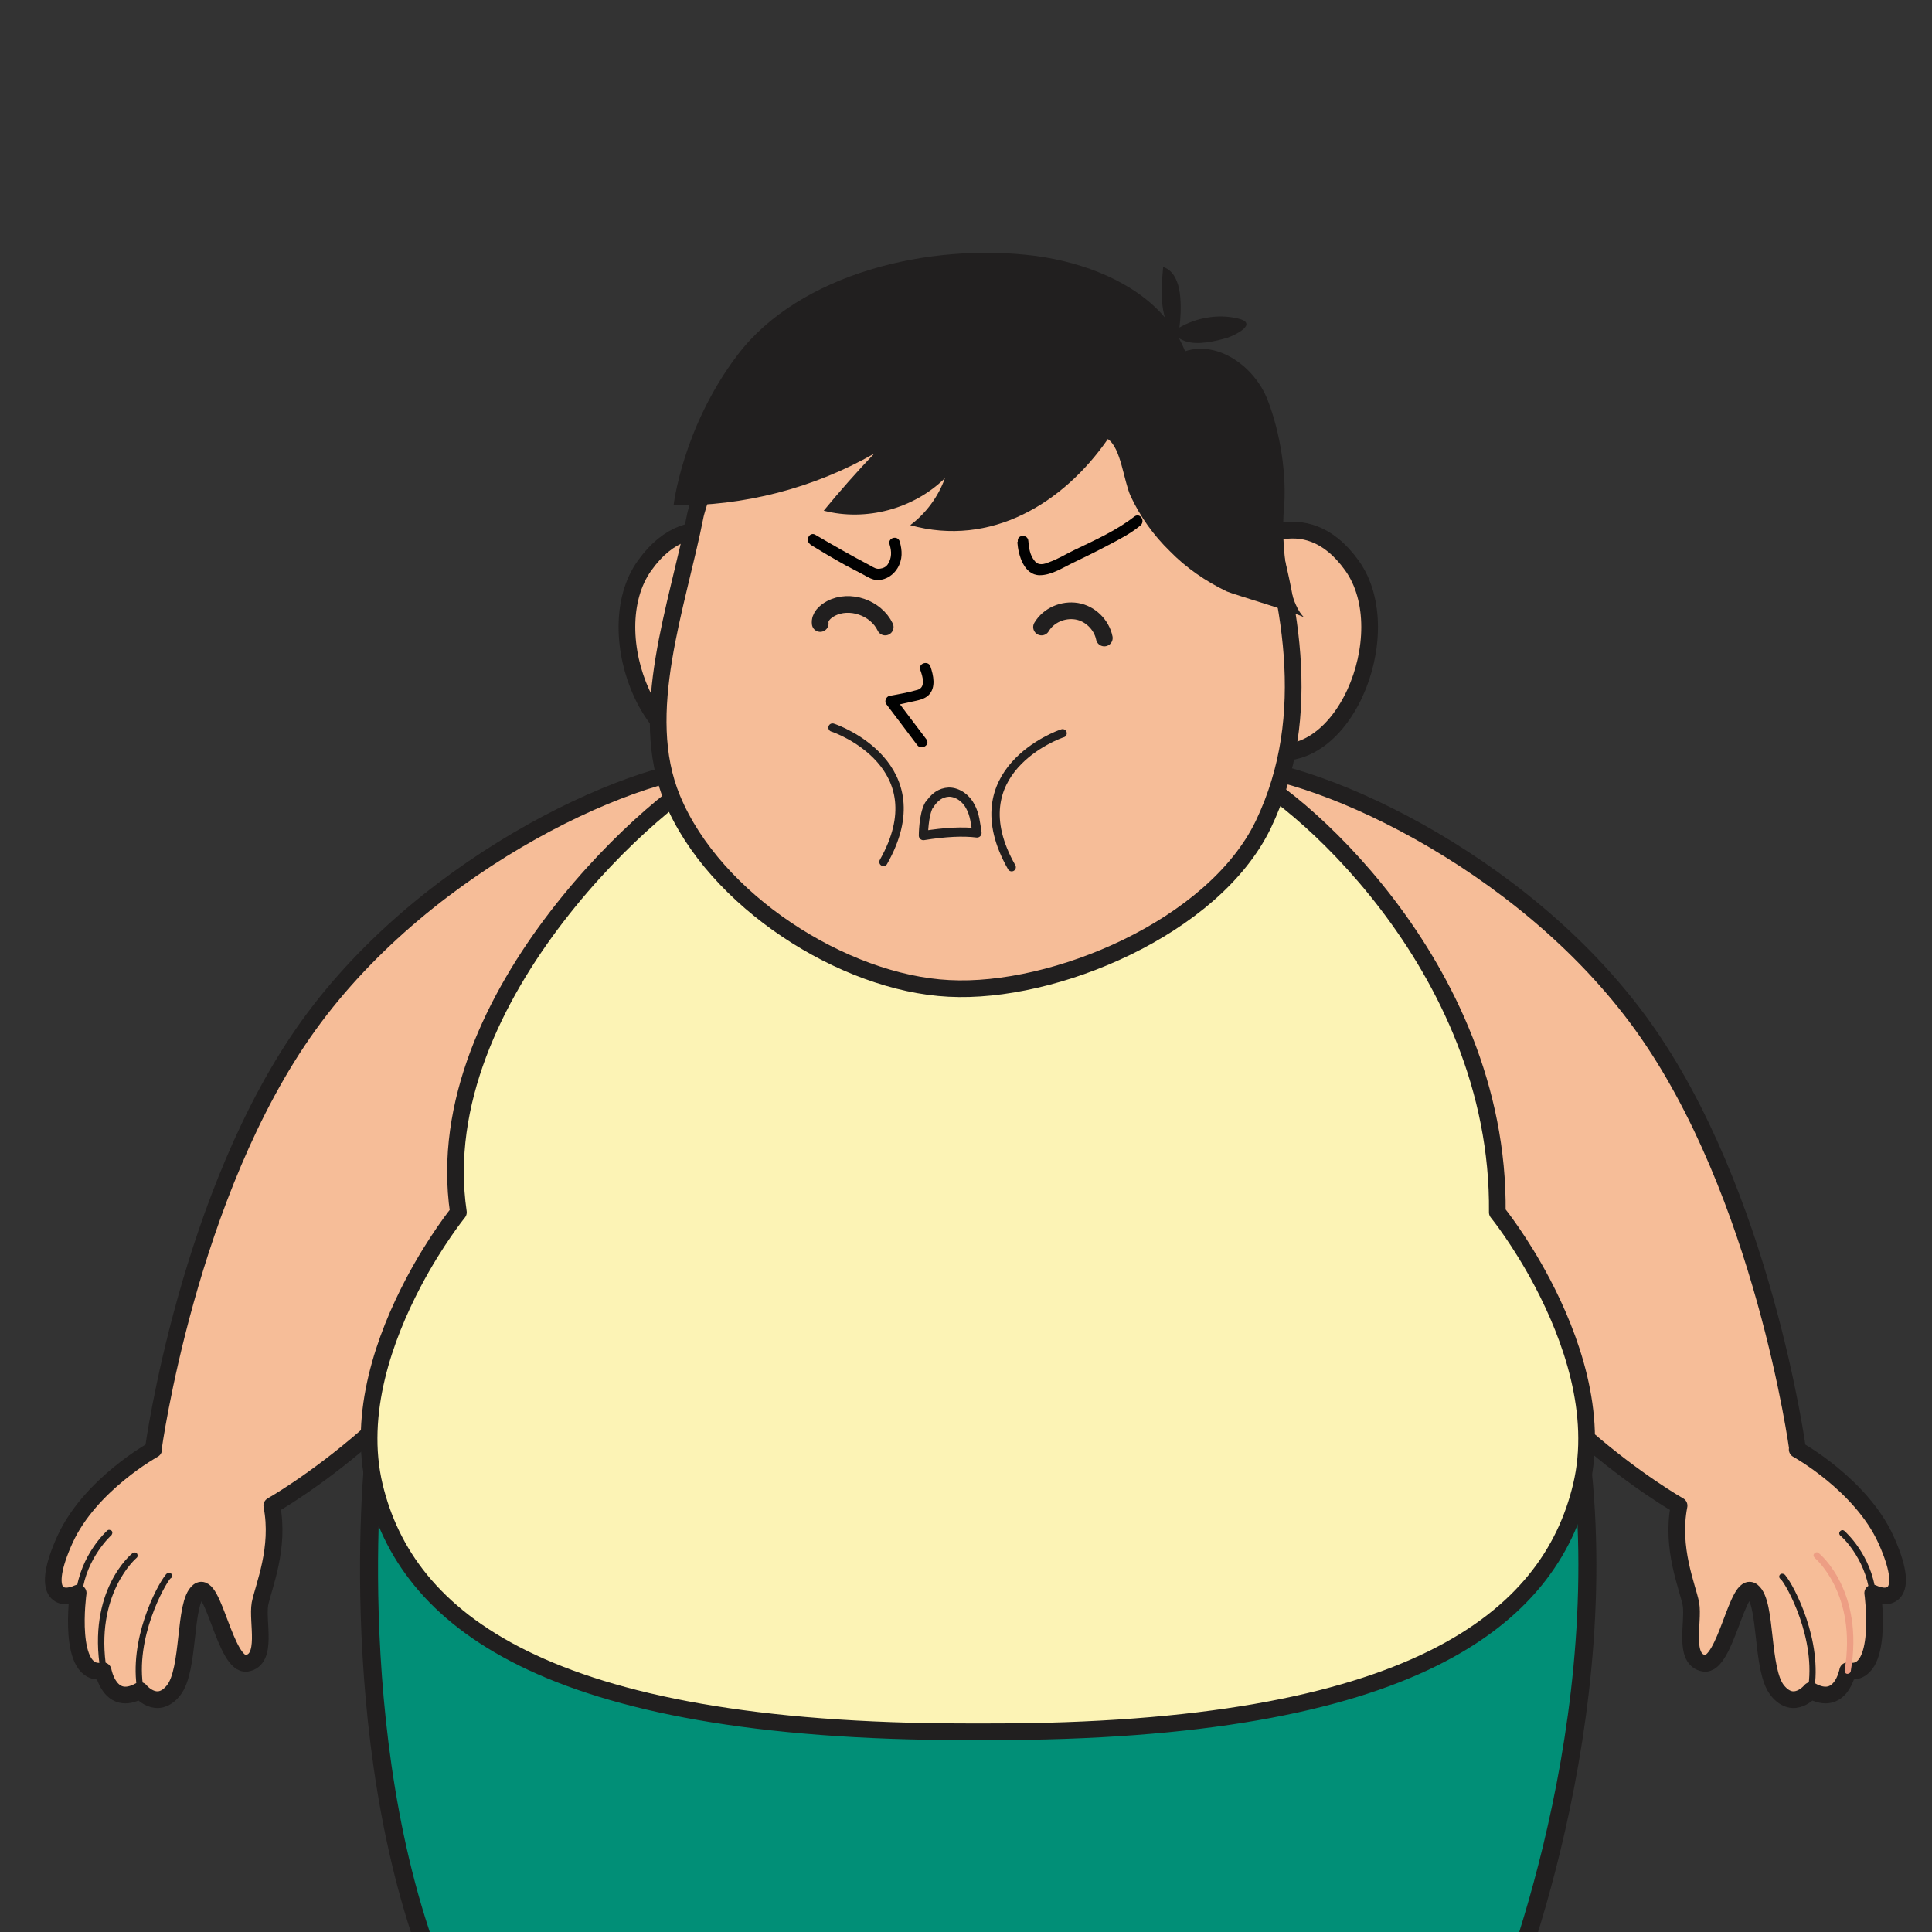 <?xml version="1.0" encoding="UTF-8"?>
<svg id="Layer_1" data-name="Layer 1" xmlns="http://www.w3.org/2000/svg" xmlns:xlink="http://www.w3.org/1999/xlink" viewBox="0 0 44 44">
  <rect x="0" y="0" width="44" height="44" fill="#333333" stroke="none"/>
  <defs>
    <style>
      .cls-1, .cls-2 {
        stroke-width: .38px;
      }

      .cls-1, .cls-2, .cls-3, .cls-4, .cls-5, .cls-6, .cls-7, .cls-8, .cls-9 {
        fill: none;
      }

      .cls-1, .cls-2, .cls-4, .cls-5, .cls-6, .cls-7, .cls-8, .cls-9 {
        stroke: #211f1f;
      }

      .cls-1, .cls-7, .cls-9 {
        stroke-miterlimit: 10;
      }

      .cls-2, .cls-4, .cls-5, .cls-6, .cls-8 {
        stroke-linejoin: round;
      }

      .cls-2, .cls-4, .cls-5, .cls-6, .cls-8, .cls-9 {
        stroke-linecap: round;
      }

      .cls-10 {
        fill: #018f77;
      }

      .cls-4 {
        stroke-width: .38px;
      }

      .cls-5 {
        stroke-width: .21px;
      }

      .cls-6 {
        stroke-width: .38px;
      }

      .cls-11 {
        fill: #f6bd98;
      }

      .cls-12 {
        fill: #ed9e84;
      }

      .cls-7 {
        stroke-width: .41px;
      }

      .cls-13 {
        fill: #211f1f;
      }

      .cls-8 {
        stroke-width: .43px;
      }

      .cls-14 {
        fill: #010101;
      }

      .cls-15 {
        clip-path: url(#clippath);
      }

      .cls-16 {
        fill: #fcf3b5;
      }

      .cls-9 {
        stroke-width: .19px;
      }
    </style>
    <clipPath id="clippath">
      <rect class="cls-3" width="44" height="44"/>
    </clipPath>
  </defs>
  <g class="cls-15">
    <g>
      <g>
        <path class="cls-11" d="M3.5,33.01s-1.45.8-2.02,2.05c-.57,1.26-.11,1.41.3,1.22,0,0-.27,1.94.57,1.77,0,0,.15.84.84.45,0,0,.38.47.76,0,.38-.47.23-1.99.57-2.26.34-.27.61,1.71,1.1,1.64.49-.08.23-.94.3-1.35.08-.4.46-1.27.27-2.24,0,0,3.88-2.19,5.5-5.96,0,0,3.83-2.34,5.61-5.29,1.85-3.07,1.17-5.53-.73-5.6-1.9-.06-6.79,2.09-9.54,5.91-2.75,3.82-3.54,9.66-3.54,9.66"/>
        <path class="cls-6" d="M3.5,33.01s-1.45.8-2.02,2.05c-.57,1.26-.11,1.41.3,1.22,0,0-.27,1.94.57,1.77,0,0,.15.84.84.45,0,0,.38.47.76,0,.38-.47.23-1.99.57-2.26.34-.27.61,1.71,1.1,1.64.49-.08.23-.94.3-1.35.08-.4.46-1.27.27-2.24,0,0,3.88-2.19,5.5-5.96,0,0,3.83-2.34,5.61-5.29,1.85-3.07,1.17-5.53-.73-5.6-1.9-.06-6.79,2.09-9.54,5.91-2.75,3.82-3.54,9.66-3.54,9.66Z"/>
        <path class="cls-13" d="M3.2,38.57s-.06-.02-.07-.06c-.21-1.16.44-2.4.64-2.64.01-.02.04-.05.08-.05s.07.03.07.07c0,.03-.02.05-.04.06-.12.13-.82,1.36-.61,2.52,0,.04-.02.08-.06.08,0,0,0,0-.01,0"/>
        <path class="cls-13" d="M2.36,38.12s-.06-.02-.07-.06c-.31-1.83.69-2.66.73-2.69.03-.02.08-.02.1.01.02.03.02.08-.01.1,0,0-.97.82-.68,2.56,0,.04-.02.08-.06.08,0,0,0,0-.01,0"/>
        <path class="cls-13" d="M1.79,36.35s0,0,0,0c-.04,0-.07-.04-.06-.08.11-.87.69-1.39.71-1.41.03-.03.07-.02.1,0,.03.03.02.07,0,.1,0,0-.57.51-.67,1.32,0,.04-.04.06-.07.06"/>
        <path class="cls-11" d="M40.93,33.01s1.45.8,2.02,2.05c.57,1.26.11,1.41-.3,1.22,0,0,.27,1.94-.57,1.77,0,0-.15.84-.84.45,0,0-.38.47-.76,0-.38-.47-.23-1.99-.57-2.26-.34-.27-.61,1.71-1.1,1.64-.49-.08-.23-.94-.3-1.35-.08-.4-.46-1.27-.27-2.24,0,0-3.88-2.19-5.5-5.96,0,0-3.83-2.34-5.61-5.29-1.85-3.07-1.17-5.53.73-5.6,1.9-.06,6.79,2.09,9.54,5.91,2.75,3.82,3.54,9.66,3.54,9.66"/>
        <path class="cls-6" d="M40.93,33.01s1.45.8,2.02,2.05c.57,1.26.11,1.41-.3,1.22,0,0,.27,1.94-.57,1.77,0,0-.15.84-.84.45,0,0-.38.47-.76,0-.38-.47-.23-1.99-.57-2.26-.34-.27-.61,1.71-1.1,1.64-.49-.08-.23-.94-.3-1.35-.08-.4-.46-1.27-.27-2.24,0,0-3.88-2.19-5.5-5.96,0,0-3.83-2.34-5.61-5.29-1.85-3.07-1.17-5.53.73-5.6,1.9-.06,6.79,2.09,9.54,5.91,2.75,3.82,3.54,9.66,3.54,9.66Z"/>
        <path class="cls-13" d="M41.24,38.57s0,0-.01,0c-.04,0-.06-.04-.06-.08.21-1.16-.49-2.4-.61-2.52-.02-.01-.04-.04-.04-.06,0-.04.03-.07.07-.07s.07.03.08.05c.19.23.85,1.48.64,2.64,0,.03-.04.06-.07.06"/>
        <path class="cls-12" d="M42.08,38.12s0,0-.01,0c-.04,0-.06-.04-.06-.08.29-1.74-.67-2.55-.68-2.56-.03-.03-.04-.07-.01-.1.02-.03.07-.04.1-.01.04.03,1.04.87.73,2.69,0,.03-.04.06-.07.06"/>
        <path class="cls-13" d="M42.65,36.35s-.07-.03-.07-.06c-.1-.82-.66-1.32-.67-1.32-.03-.03-.03-.07,0-.1.03-.03.07-.03.1,0,.02.02.61.54.71,1.41,0,.04-.02.07-.06.08,0,0,0,0,0,0"/>
        <path class="cls-11" d="M35.12,41.69c-.82,2.36-1.23,3.59-1.51,4.64-.14.54-.24,1.02-.35,1.59-.13.71-.26,1.82-.59,3.04-.45,1.64-1.28,3.48-2.99,4.78,0,0,.67,1.2.59,1.58-.08.39-.57.41-.79.24,0,0-.26.22-.85,0,0,0-.4.22-.87-.02,0,0-.45.18-.85-.08,0,0-.43.32-.85-.1-.43-.43.12-1.32.45-1.72,0,0-1.82-3.13-2.22-4.55-.02-.05-.03-.1-.04-.15-.17-.75-.62-2.32-1.07-3.58-.35-.99-.7-1.79-.9-1.83h0c-.17.03-.44.61-.74,1.38-.5,1.31-1.05,3.19-1.24,4.03-.01.05-.02.1-.04.15-.4,1.42-2.22,4.55-2.22,4.55.32.41.87,1.3.45,1.72-.43.43-.85.1-.85.1-.41.26-.85.08-.85.08-.47.24-.87.02-.87.02-.59.22-.85,0-.85,0-.22.16-.71.14-.79-.24-.08-.39.59-1.58.59-1.58-1.71-1.29-2.54-3.13-2.99-4.78-.34-1.22-.46-2.33-.59-3.04-.1-.52-.19-.98-.32-1.47-.27-1.07-.68-2.3-1.54-4.75-1.2-3.45-.9-6.1-.88-6.28,0,0,0-.01,0-.01h27.48s0,.06.01.09c.05.49.23,3.01-.89,6.21"/>
        <path class="cls-8" d="M35.12,41.69c-.82,2.36-1.23,3.59-1.51,4.64-.14.54-.24,1.02-.35,1.59-.13.71-.26,1.82-.59,3.04-.45,1.64-1.28,3.48-2.99,4.78,0,0,.67,1.2.59,1.58-.08.39-.57.41-.79.24,0,0-.26.22-.85,0,0,0-.4.22-.87-.02,0,0-.45.18-.85-.08,0,0-.43.32-.85-.1-.43-.43.12-1.32.45-1.72,0,0-1.82-3.13-2.22-4.55-.02-.05-.03-.1-.04-.15-.17-.75-.62-2.32-1.07-3.58-.35-.99-.7-1.79-.9-1.83h0c-.17.03-.44.61-.74,1.38-.5,1.31-1.05,3.19-1.24,4.03-.01.05-.02.1-.04.15-.4,1.42-2.22,4.55-2.22,4.55.32.41.87,1.3.45,1.72-.43.43-.85.1-.85.1-.41.26-.85.08-.85.08-.47.24-.87.02-.87.02-.59.22-.85,0-.85,0-.22.16-.71.14-.79-.24-.08-.39.59-1.58.59-1.58-1.71-1.29-2.54-3.13-2.99-4.78-.34-1.22-.46-2.33-.59-3.04-.1-.52-.19-.98-.32-1.47-.27-1.07-.68-2.3-1.54-4.75-1.2-3.45-.9-6.1-.88-6.28,0,0,0-.01,0-.01h27.48s0,.06.01.09c.05.49.23,3.01-.89,6.21Z"/>
        <path class="cls-10" d="M36.01,33.18c.78,6.59-1.92,12.86-1.92,12.86-.16.1-.32.19-.48.28-5.02,2.81-10.45,1.01-10.45,1.01-.35-.99-.7-1.79-.9-1.83h0c-.17.03-.44.61-.74,1.38-5.8,1.87-9.33.31-10.59-.45-.34-.21-.51-.35-.51-.35-2.65-5.3-1.94-12.72-1.9-12.98l27.5.08Z"/>
        <path class="cls-7" d="M36.01,33.18c.78,6.59-1.92,12.86-1.92,12.86-.16.1-.32.19-.48.28-5.02,2.81-10.45,1.01-10.45,1.01-.35-.99-.7-1.79-.9-1.83h0c-.17.03-.44.61-.74,1.38-5.8,1.87-9.33.31-10.59-.45-.34-.21-.51-.35-.51-.35-2.65-5.3-1.94-12.72-1.9-12.98l27.5.08Z"/>
        <path class="cls-16" d="M22.5,17.54s4.61-.4,5.72,0c1.1.4,5.94,4.39,5.88,10.07,0,0,.52.64,1.03,1.61.64,1.22,1.28,2.97.88,4.63-.72,3-3.81,5.6-13.5,5.59h-.48c-9.69,0-12.78-2.6-13.5-5.59-.4-1.67.24-3.41.88-4.63.51-.97,1.03-1.61,1.03-1.61-.73-4.96,4.77-9.67,5.88-10.07,1.1-.4,5.72,0,5.72,0h.48Z"/>
        <path class="cls-4" d="M22.5,17.54s4.61-.4,5.72,0c1.1.4,5.94,4.39,5.88,10.07,0,0,.52.64,1.03,1.61.64,1.22,1.28,2.97.88,4.63-.72,3-3.81,5.6-13.5,5.59h-.48c-9.69,0-12.78-2.6-13.5-5.59-.4-1.67.24-3.41.88-4.63.51-.97,1.03-1.61,1.03-1.61-.73-4.96,4.77-9.67,5.88-10.07,1.1-.4,5.72,0,5.72,0h.48Z"/>
        <path class="cls-11" d="M27.37,18.67c0,1.56-2.22,3.13-4.96,3.13s-4.96-1.57-4.96-3.13,2.22-2.53,4.96-2.53,4.96.96,4.96,2.53"/>
        <path class="cls-6" d="M27.37,18.67c0,1.56-2.22,3.13-4.96,3.13s-4.96-1.57-4.96-3.13,2.22-2.53,4.96-2.53,4.96.96,4.96,2.53Z"/>
      </g>
      <g>
        <path class="cls-11" d="M28.33,12.49s1.35-1.16,2.46.39c1.11,1.55-.24,4.8-2.06,4.18-1.83-.62-.4-4.57-.4-4.57"/>
        <path class="cls-1" d="M28.33,12.49s1.35-1.16,2.46.39c1.11,1.55-.24,4.8-2.06,4.18-1.83-.62-.4-4.57-.4-4.57Z"/>
        <path class="cls-11" d="M17.14,12.49s-1.35-1.16-2.46.39c-1.11,1.55.24,4.8,2.06,4.18,1.83-.62.4-4.57.4-4.57"/>
        <path class="cls-1" d="M17.14,12.49s-1.35-1.16-2.46.39c-1.11,1.55.24,4.8,2.06,4.18,1.83-.62.4-4.57.4-4.57Z"/>
        <path class="cls-11" d="M28.61,11.13c.76,2.41,1.36,5.15.16,7.65-1.13,2.34-4.76,3.86-7.16,3.73-2.4-.12-5.34-2-6.3-4.32-.81-1.95.12-4.38.53-6.47,0,0,1.13-4.87,6.46-4.87,4.76,0,6.3,4.27,6.3,4.27"/>
        <path class="cls-1" d="M28.61,11.13c.76,2.41,1.36,5.15.16,7.65-1.13,2.34-4.76,3.86-7.16,3.73-2.4-.12-5.34-2-6.3-4.32-.81-1.95.12-4.38.53-6.47,0,0,1.13-4.87,6.46-4.87,4.76,0,6.3,4.27,6.3,4.27Z"/>
        <path class="cls-9" d="M18.96,16.57c.11.03,2.4.87,1.16,3.06"/>
        <path class="cls-9" d="M24.2,16.7c-.11.03-2.4.87-1.16,3.05"/>
        <path class="cls-13" d="M29.24,11.62c.07-.8-.08-1.76-.37-2.51-.29-.75-1.12-1.36-1.88-1.11-.04-.1-.09-.2-.14-.3.04.03.09.05.14.07.29.1.7,0,.97-.08.2-.07.71-.33.22-.44-.44-.1-.92-.02-1.32.21.03-.23.04-.46.02-.69-.02-.26-.11-.6-.39-.69-.03.32-.07.79.04,1.15-.69-.81-1.84-1.25-2.93-1.4-2.45-.32-5.4.41-6.8,2.25-1.26,1.66-1.46,3.43-1.46,3.43,1.59.02,3.19-.39,4.57-1.18-.4.42-.78.85-1.15,1.3.96.25,2.05-.04,2.76-.74-.15.42-.43.8-.79,1.07,1.84.51,3.49-.5,4.5-1.96.3.2.36.95.52,1.3.22.47.52.89.89,1.25.37.38.82.69,1.3.92.16.07,1.73.53,1.77.6-.39-.35-.54-1.67-.47-2.47"/>
        <g>
          <path class="cls-5" d="M21.16,18.34c.12-.19.26-.29.45-.3.21,0,.4.15.49.33.1.18.12.4.15.6-.31-.04-.73-.02-1.22.06,0,0,0-.47.13-.7Z"/>
          <path class="cls-14" d="M18.45,12.4c.26.16.53.32.8.47.13.07.27.14.4.21.11.06.23.14.36.13.18-.01.34-.12.43-.27.12-.2.11-.4.05-.61-.05-.15-.28-.08-.23.07.05.16.05.31-.04.45-.04.06-.1.09-.17.1-.09.02-.16-.03-.23-.07-.42-.22-.84-.46-1.25-.7-.13-.08-.25.13-.11.22"/>
          <path class="cls-14" d="M23.17,12.35c.02.29.15.75.51.75.25,0,.49-.15.71-.26.29-.14.58-.28.86-.43.25-.13.5-.26.72-.44.12-.1,0-.3-.13-.21-.41.32-.9.54-1.36.76-.19.09-.38.21-.58.28-.12.05-.25.09-.34-.03-.1-.12-.13-.29-.14-.45-.01-.16-.26-.15-.24.01"/>
          <path class="cls-14" d="M20.96,15.26c.05.14.13.39-.06.45-.21.06-.43.1-.65.14-.07.02-.11.12-.07.18.24.32.48.63.71.94.09.12.3,0,.21-.13-.24-.32-.48-.63-.71-.94-.02.06-.04.12-.07.18.15-.03.3-.07.45-.1.13-.03.28-.05.38-.15.17-.17.11-.45.04-.65-.05-.15-.29-.07-.23.08"/>
          <path class="cls-2" d="M18.68,14.2c-.02-.15.11-.27.24-.34.43-.23,1.03-.02,1.24.42"/>
          <path class="cls-2" d="M23.72,14.28c.16-.27.49-.41.8-.36.31.05.57.31.63.61"/>
        </g>
      </g>
    </g>
  </g>
</svg>